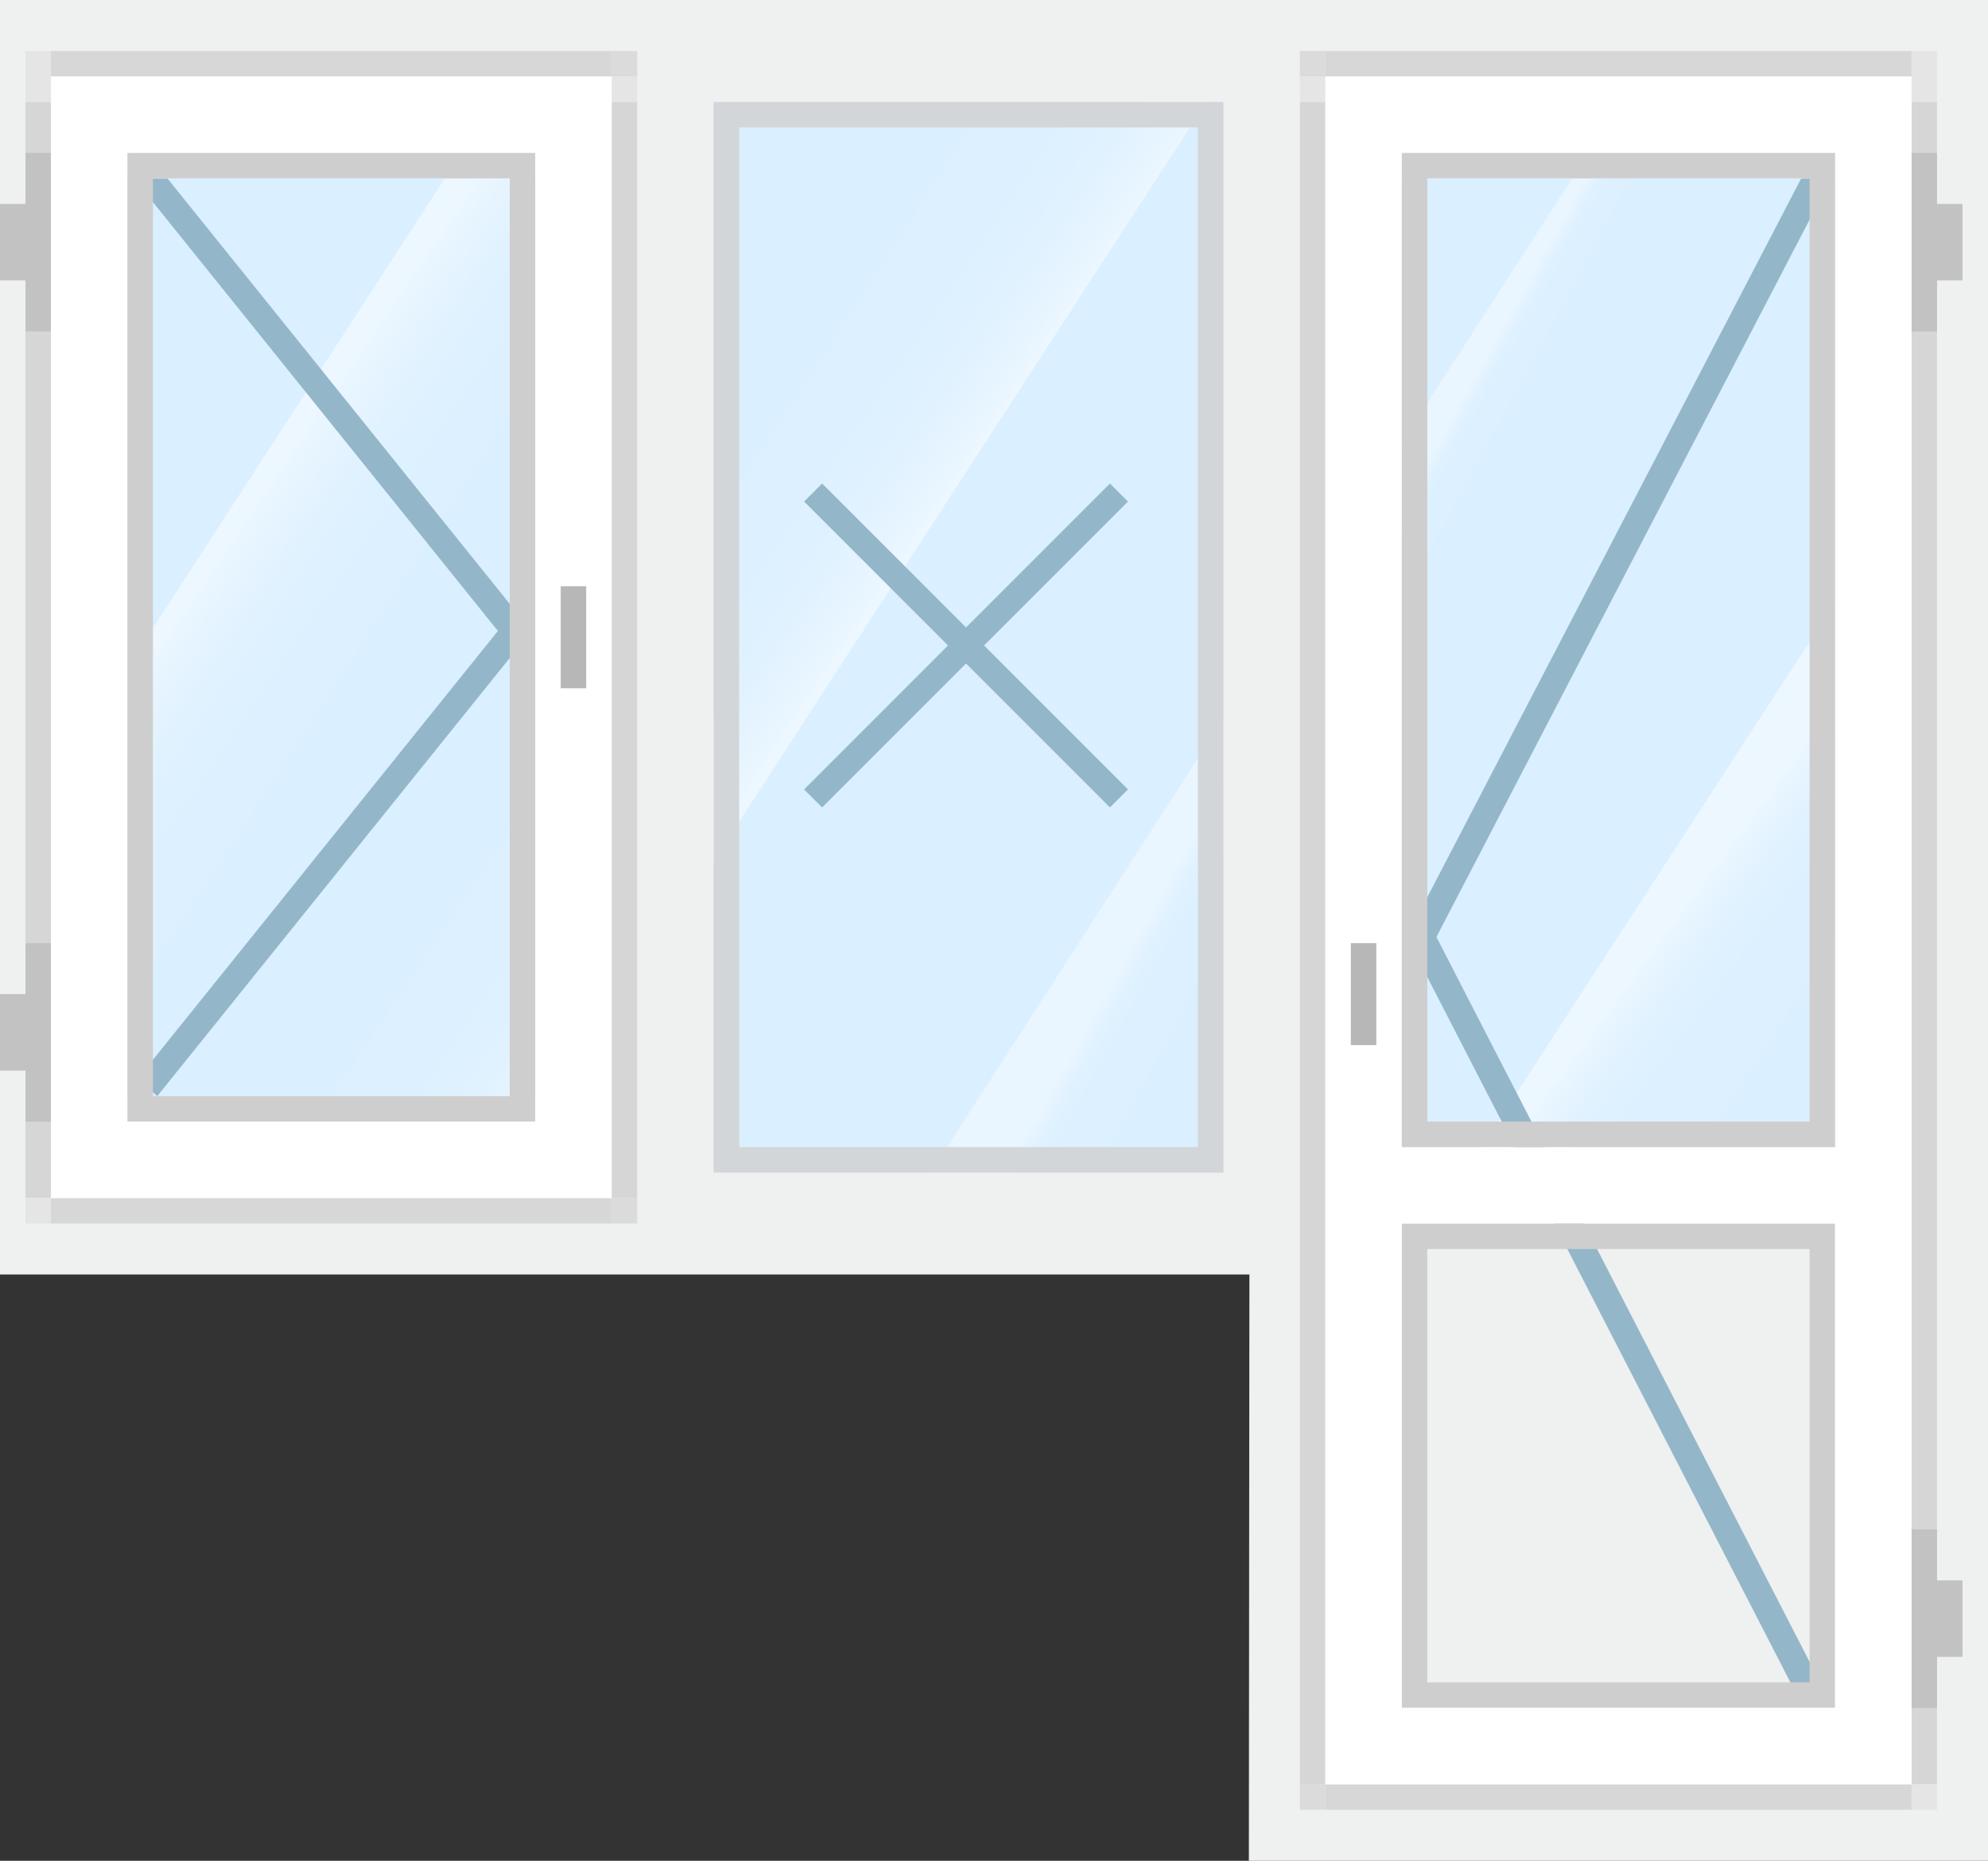 <svg id="Слой_1" data-name="Слой 1" xmlns="http://www.w3.org/2000/svg" xmlns:xlink="http://www.w3.org/1999/xlink" viewBox="0 0 78 73"><rect x="0" y="0" width="78" height="73" fill="#333333" stroke="none"/><defs><style>.cls-1{fill:#eff0f0;}.cls-2{fill:#daefff;}.cls-3{fill:url(#Безымянный_градиент_16);}.cls-4{fill:url(#Безымянный_градиент_17);}.cls-5{fill:#93b7c9;}.cls-6{fill:#d6d6d6;}.cls-7{fill:#e5e5e5;}.cls-8{fill:#dbdbdb;}.cls-9{fill:#d7d7d7;}.cls-10{fill:#c2c2c2;}.cls-11{fill:#fff;}.cls-12{fill:#b7b7b7;}.cls-13{fill:url(#Безымянный_градиент_15);}.cls-14{fill:url(#Безымянный_градиент_17-2);}.cls-15{fill:#d3d6d8;}.cls-16{fill:#cfcece;}.cls-17{fill:url(#Безымянный_градиент_15-2);}.cls-18{fill:url(#Безымянный_градиент_16-2);}</style><linearGradient id="Безымянный_градиент_16" x1="0.043" y1="12.988" x2="35.553" y2="37.111" gradientUnits="userSpaceOnUse"><stop offset="0.278" stop-color="#fff" stop-opacity="0.5"/><stop offset="0.297" stop-color="#fff" stop-opacity="0.368"/><stop offset="0.317" stop-color="#fff" stop-opacity="0.26"/><stop offset="0.339" stop-color="#fff" stop-opacity="0.176"/><stop offset="0.363" stop-color="#fff" stop-opacity="0.116"/><stop offset="0.391" stop-color="#fff" stop-opacity="0.081"/><stop offset="0.433" stop-color="#fff" stop-opacity="0.07"/></linearGradient><linearGradient id="Безымянный_градиент_17" x1="36.838" y1="49.475" x2="1.889" y2="26.026" gradientUnits="userSpaceOnUse"><stop offset="0.385" stop-color="#fff" stop-opacity="0.5"/><stop offset="0.404" stop-color="#fff" stop-opacity="0.368"/><stop offset="0.424" stop-color="#fff" stop-opacity="0.26"/><stop offset="0.446" stop-color="#fff" stop-opacity="0.176"/><stop offset="0.47" stop-color="#fff" stop-opacity="0.116"/><stop offset="0.498" stop-color="#fff" stop-opacity="0.081"/><stop offset="0.54" stop-color="#fff" stop-opacity="0.07"/></linearGradient><linearGradient id="Безымянный_градиент_15" x1="43.077" y1="37.559" x2="46.53" y2="39.488" gradientUnits="userSpaceOnUse"><stop offset="0.243" stop-color="#fff" stop-opacity="0.4"/><stop offset="0.265" stop-color="#fff" stop-opacity="0.358"/><stop offset="0.334" stop-color="#fff" stop-opacity="0.25"/><stop offset="0.408" stop-color="#fff" stop-opacity="0.166"/><stop offset="0.489" stop-color="#fff" stop-opacity="0.106"/><stop offset="0.584" stop-color="#fff" stop-opacity="0.071"/><stop offset="0.725" stop-color="#fff" stop-opacity="0.06"/></linearGradient><linearGradient id="Безымянный_градиент_17-2" x1="51.447" y1="28.133" x2="15.606" y2="4.086" xlink:href="#Безымянный_градиент_17"/><linearGradient id="Безымянный_градиент_15-2" x1="56.785" y1="15.507" x2="58.941" y2="16.711" xlink:href="#Безымянный_градиент_15"/><linearGradient id="Безымянный_градиент_16-2" x1="59.541" y1="30.966" x2="82.461" y2="47.952" xlink:href="#Безымянный_градиент_16"/></defs><title>s_4-1</title><polygon class="cls-1" points="78 73 49 73 49.021 50 0 50 0 0 78 0 78 73"/><rect class="cls-2" x="4" y="4" width="20" height="42"/><polygon class="cls-3" points="19.399 4 4 27.713 4 40.938 24 10.141 24 4 19.399 4"/><polygon class="cls-4" points="24 39.841 24 27 23.75 27 11 46 20 46 24 39.841"/><polygon class="cls-5" points="21 24.934 20.234 25.62 5 6.686 5.766 6 21 24.934"/><polygon class="cls-5" points="21 24.57 20.234 23.884 5.406 42.314 6.172 43 21 24.57"/><rect class="cls-6" x="1" y="4" width="1" height="43"/><rect class="cls-6" x="24" y="4" width="1" height="43"/><rect class="cls-7" x="1" y="3" width="1" height="1"/><rect class="cls-7" x="24" y="3" width="1" height="1"/><rect class="cls-7" x="1" y="47" width="1" height="1"/><rect class="cls-8" x="24" y="47" width="1" height="1"/><rect class="cls-9" x="2" y="47" width="22" height="1"/><rect class="cls-7" x="1" y="2" width="1" height="1"/><rect class="cls-8" x="24" y="2" width="1" height="1"/><rect class="cls-9" x="2" y="2" width="22" height="1"/><polygon class="cls-10" points="1 6 1 8 0 8 0 11 1 11 1 13 2 13 2 6 1 6"/><polygon class="cls-10" points="1 39 0 39 0 42 1 42 1 44 2 44 2 37 1 37 1 39"/><path class="cls-11" d="M68.806,130.758v44h22v-44Zm19,40h-16v-36h16Z" transform="translate(-66.806 -127.758)"/><rect class="cls-12" x="22" y="23" width="1" height="4"/><rect class="cls-2" x="28" y="4" width="20" height="42"/><polygon class="cls-13" points="48 28.197 36.508 46 42.996 46 48 36.692 48 28.197"/><polygon class="cls-14" points="28 33.779 47.339 4 38.75 4 28 20.554 28 33.779"/><path class="cls-15" d="M94.806,131.758v42h20v-42Zm19,41h-18v-40h18Z" transform="translate(-66.806 -127.758)"/><rect class="cls-5" x="104.21" y="144.595" width="1" height="16.971" transform="translate(-144.382 -8.881) rotate(-45)"/><rect class="cls-5" x="104.21" y="144.595" width="1" height="16.971" transform="translate(3.7 207.608) rotate(-135)"/><path class="cls-16" d="M71.806,133.758v38h16v-38Zm15,37h-14v-36h14Z" transform="translate(-66.806 -127.758)"/><rect class="cls-2" x="52" y="4" width="20" height="42"/><polygon class="cls-17" points="63.62 4 52 22.001 52 29.252 65.576 4 63.62 4"/><polygon class="cls-18" points="66.064 46 72 36.859 72 23.633 57.475 46 66.064 46"/><rect class="cls-6" x="141.806" y="131.758" width="1" height="66" transform="translate(217.806 201.758) rotate(-180)"/><rect class="cls-6" x="117.806" y="131.758" width="1" height="66" transform="translate(169.806 201.758) rotate(-180)"/><rect class="cls-7" x="141.806" y="130.758" width="1" height="1" transform="translate(217.806 134.758) rotate(-180)"/><rect class="cls-7" x="117.806" y="130.758" width="1" height="1" transform="translate(169.806 134.758) rotate(-180)"/><rect class="cls-7" x="141.806" y="197.758" width="1" height="1" transform="translate(217.806 268.758) rotate(-180)"/><rect class="cls-8" x="117.806" y="197.758" width="1" height="1" transform="translate(169.806 268.758) rotate(-180)"/><rect class="cls-9" x="118.806" y="197.758" width="23" height="1" transform="translate(193.806 268.758) rotate(-180)"/><rect class="cls-7" x="141.806" y="129.758" width="1" height="1" transform="translate(217.806 132.758) rotate(-180)"/><rect class="cls-1" x="56" y="49" width="15" height="17"/><rect class="cls-8" x="117.806" y="129.758" width="1" height="1" transform="translate(169.806 132.758) rotate(-180)"/><rect class="cls-9" x="118.806" y="129.758" width="23" height="1" transform="translate(193.806 132.758) rotate(-180)"/><polygon class="cls-5" points="55.095 36.939 55.904 37.632 72 6.694 71.19 6 55.095 36.939"/><polygon class="cls-5" points="55.095 36.571 55.904 35.877 71.572 66.306 70.762 67 55.095 36.571"/><polygon class="cls-10" points="76 6 76 8 77 8 77 11 76 11 76 13 75 13 75 6 76 6"/><polygon class="cls-10" points="76 62 77 62 77 65 76 65 76 67 75 67 75 60 76 60 76 62"/><path class="cls-16" d="M121.806,175.758v19h17v-19Zm1,1h15v17h-15Z" transform="translate(-66.806 -127.758)"/><path class="cls-11" d="M118.806,130.758v67h23v-67Zm20,4v38h-17v-38Zm-17,60v-19h17v19Z" transform="translate(-66.806 -127.758)"/><rect class="cls-12" x="119.806" y="164.758" width="1" height="4" transform="translate(173.806 205.758) rotate(-180)"/><path class="cls-16" d="M121.806,133.758v39h17v-39Zm1,1h15v37h-15Z" transform="translate(-66.806 -127.758)"/></svg>